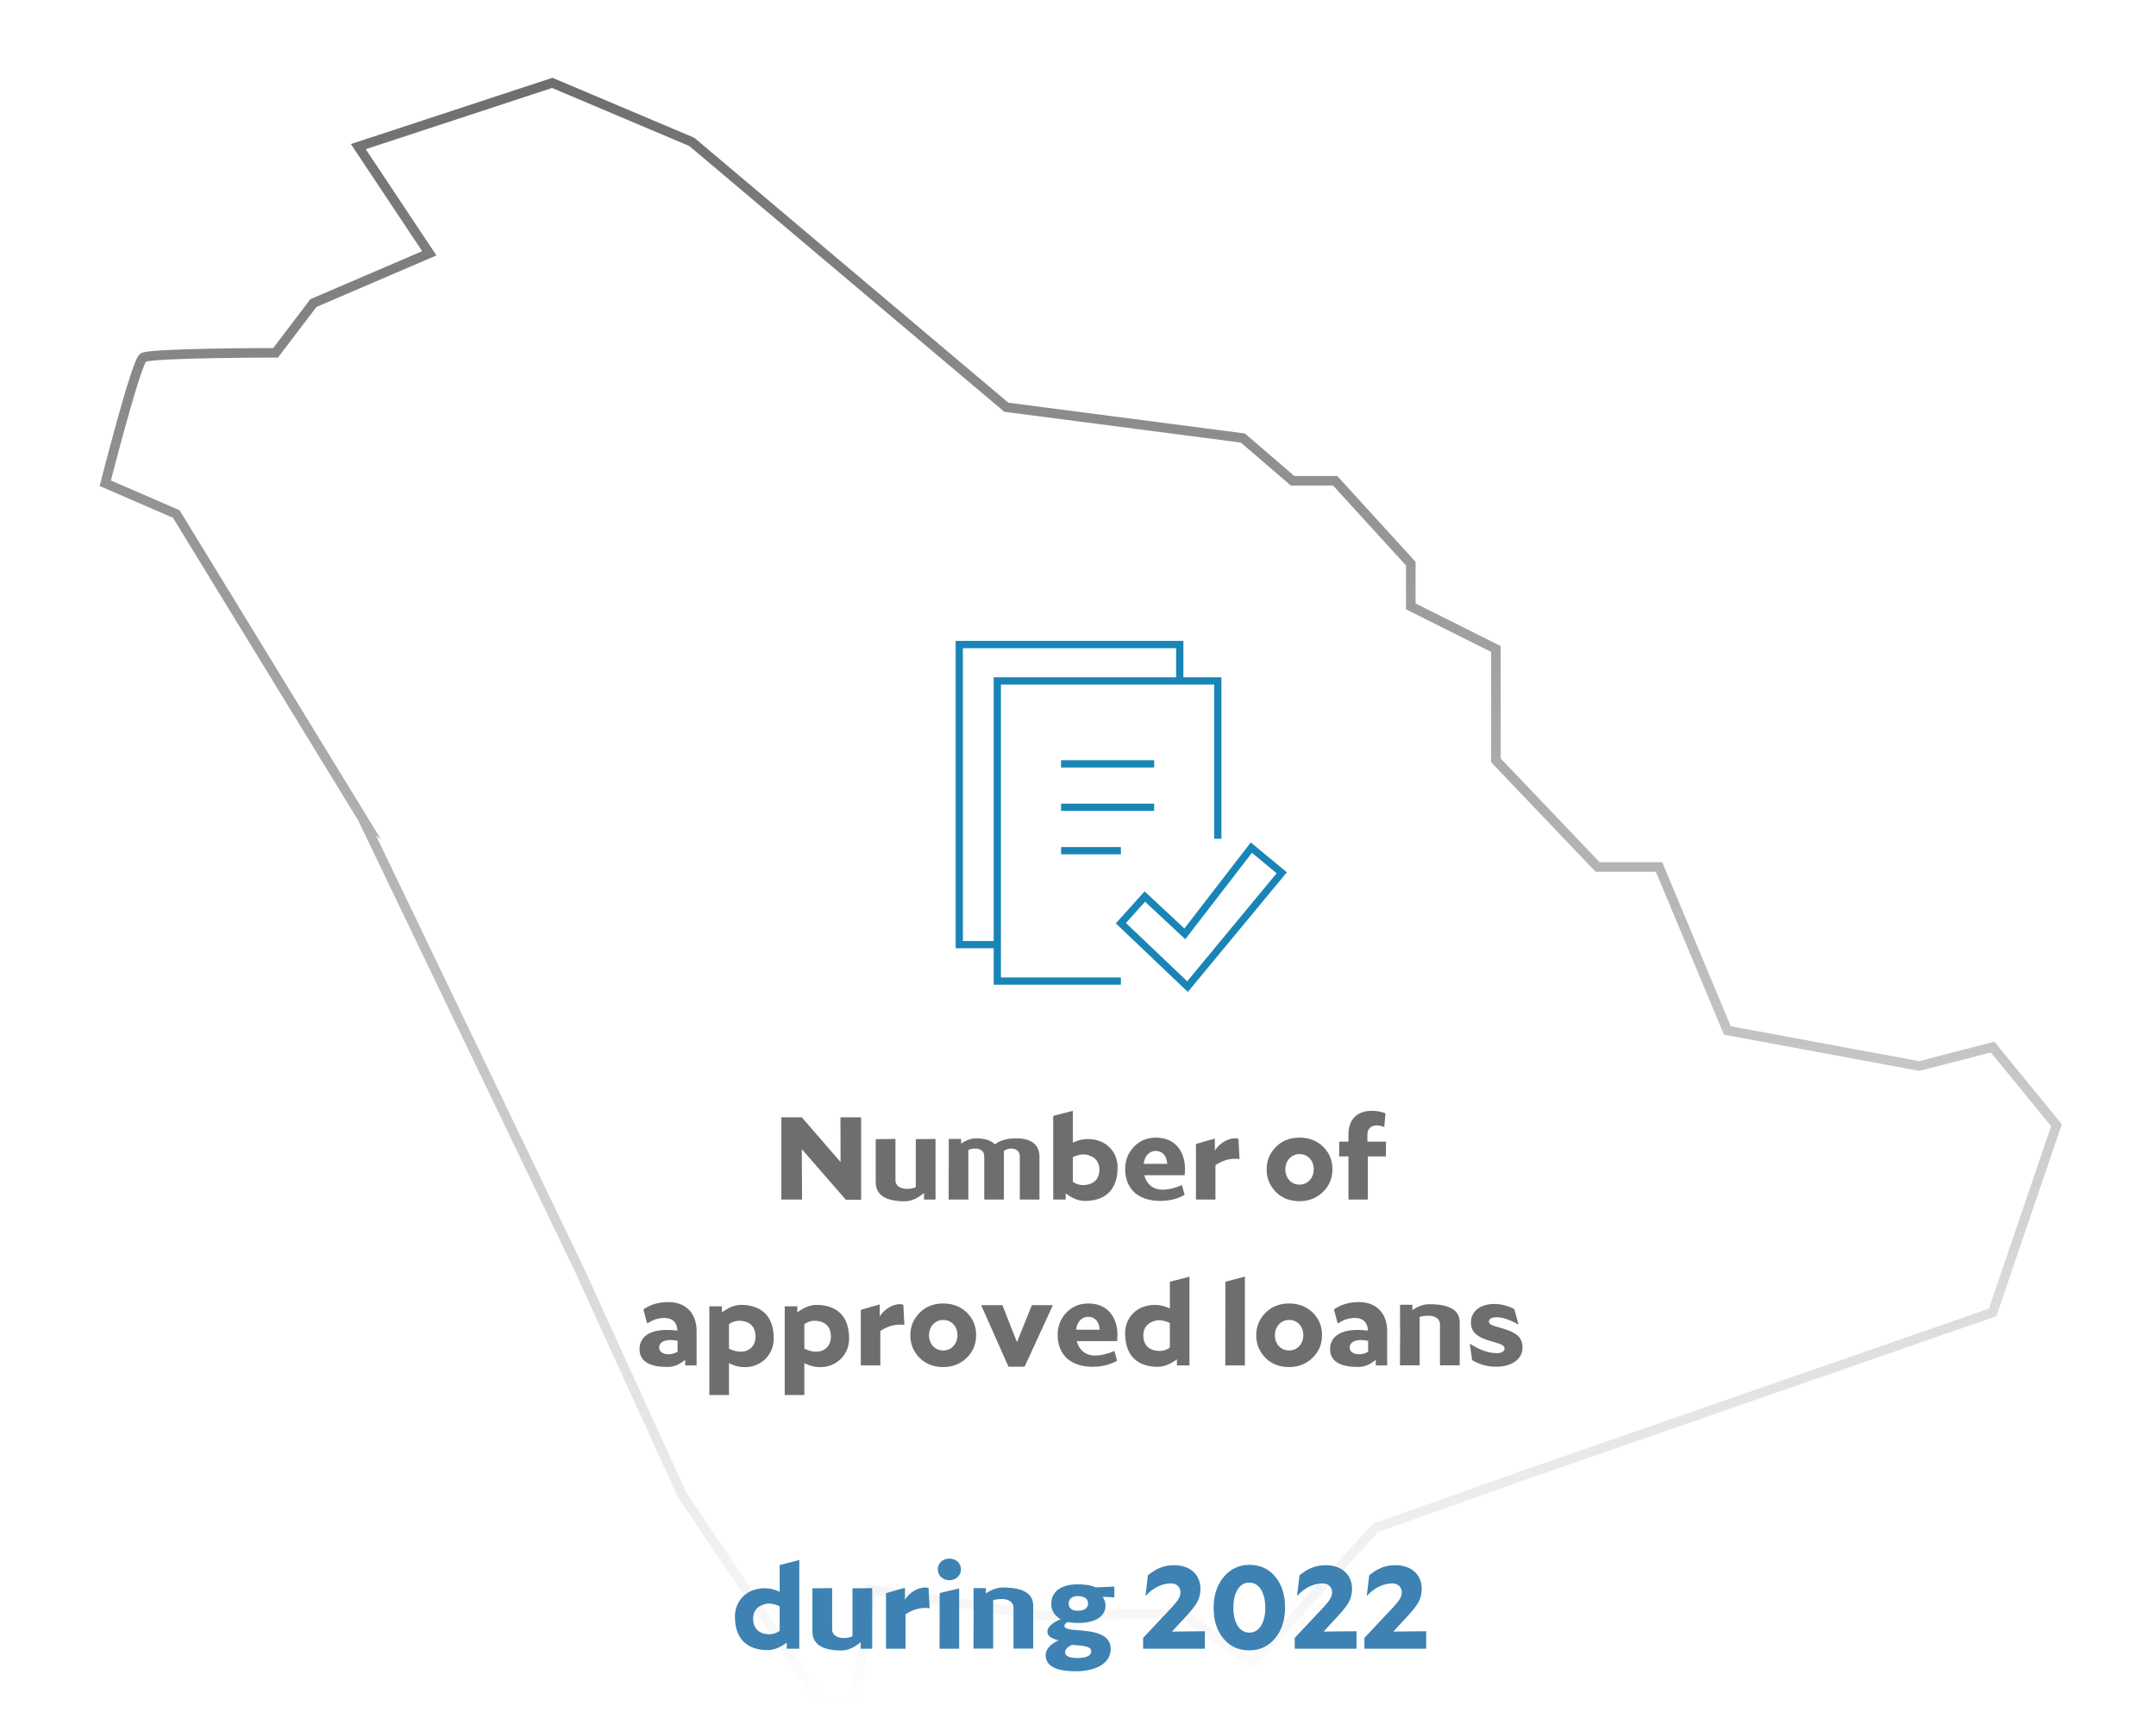 <svg width="208" height="167" viewBox="0 0 208 167" fill="none" xmlns="http://www.w3.org/2000/svg">
<mask id="mask0_63_2252" style="mask-type:luminance" maskUnits="userSpaceOnUse" x="0" y="0" width="208" height="167">
<path d="M207.937 0.525H0.617V166.045H207.937V0.525Z" fill="white"/>
</mask>
<g mask="url(#mask0_63_2252)">
<path d="M35.077 79.115L17.007 49.585L10.157 46.615C10.157 46.615 13.127 34.955 13.807 34.495C14.487 34.035 26.587 34.035 26.587 34.035L30.237 29.235L41.417 24.435L34.567 14.145L53.277 7.995L66.737 13.685L97.087 39.285L119.907 42.255L124.697 46.375H128.807L136.107 54.375V58.495L144.317 62.605V73.345L154.127 83.635H160.057L166.647 99.405L185.167 102.835L192.237 101.005L198.397 108.545L192.237 126.605L146.827 142.375L132.677 147.405L120.807 160.435L113.957 155.635L100.497 155.865L84.067 153.355L82.467 164.555H79.497L65.807 144.205L55.947 122.595L35.037 79.085L35.077 79.115Z" stroke="url(#paint0_linear_63_2252)" stroke-width="0.92" stroke-miterlimit="10"/>
</g>
<path d="M81.604 115.738L77.354 110.853L77.377 115.715H75.382V107.782H77.354L81.094 112.1L81.083 107.782H83.078V115.738H81.604ZM86.39 113.89C86.39 114.344 86.843 114.684 87.466 114.684C87.772 114.684 88.135 114.638 88.35 114.514V109.89L90.254 109.867V115.715H89.144V115.08C88.623 115.522 87.977 115.885 87.308 115.885C85.336 115.885 84.486 115.205 84.486 114.049V109.89L86.39 109.867V113.89ZM98.388 111.544C98.388 111.091 98.082 110.796 97.55 110.796C97.266 110.796 97.04 110.887 96.847 111.034V115.715H94.954V111.544C94.954 111.08 94.637 110.796 94.07 110.796C93.787 110.796 93.617 110.853 93.424 110.932V115.715H91.52L91.532 111.805V109.867H92.722V110.32C93.152 110.026 93.651 109.81 94.127 109.81C95.147 109.81 95.646 110.071 95.997 110.388C96.405 110.06 97.04 109.81 98.06 109.81C99.499 109.81 100.281 110.445 100.281 111.556V115.715H98.388V111.544ZM101.61 115.715V107.646L103.502 107.158V110.23C104.216 109.856 105.168 109.754 106.041 110.06C107.027 110.388 107.82 111.34 107.82 112.61C107.82 115.262 106.075 115.851 104.67 115.851C103.978 115.851 103.332 115.522 102.811 115.114V115.715H101.61ZM103.502 113.981C103.718 114.185 104.148 114.321 104.432 114.321C105.52 114.321 106.064 113.754 106.064 112.791C106.064 112.111 105.644 111.646 105.168 111.499C104.613 111.227 104.001 111.397 103.502 111.624V113.981ZM112.134 114.763C112.735 114.763 113.392 114.604 114.027 114.321L114.287 115.262C113.562 115.692 112.599 115.885 111.703 115.84C110.797 115.806 109.958 115.522 109.414 115.001C108.847 114.446 108.553 113.698 108.553 112.78C108.553 111.918 108.836 111.204 109.403 110.615C109.958 110.037 110.661 109.742 111.511 109.742C112.383 109.742 113.075 110.026 113.573 110.57C114.072 111.136 114.321 111.873 114.321 112.791C114.321 112.961 114.299 113.278 114.287 113.369H110.4C110.615 114.264 111.295 114.763 112.134 114.763ZM110.343 112.27H112.61C112.565 111.499 112.145 111.023 111.499 111.023C110.865 111.023 110.389 111.567 110.343 112.27ZM115.378 110.354L117.203 109.833V110.989C117.645 110.286 118.461 109.81 119.118 109.81C119.243 109.81 119.345 109.822 119.481 109.856L119.583 111.816C119.47 111.782 119.334 111.782 119.13 111.782C118.518 111.782 117.906 111.975 117.26 112.394V115.715H115.378V110.354ZM125.361 115.874C124.443 115.874 123.684 115.579 123.094 114.99C122.505 114.389 122.199 113.675 122.199 112.814C122.199 111.952 122.505 111.227 123.106 110.626C123.695 110.037 124.454 109.742 125.372 109.742C126.29 109.742 127.05 110.037 127.65 110.615C128.251 111.216 128.546 111.93 128.546 112.791C128.546 113.664 128.251 114.378 127.639 114.978C127.038 115.568 126.279 115.874 125.361 115.874ZM124.001 112.802C124.001 113.652 124.579 114.276 125.372 114.276C126.154 114.276 126.744 113.641 126.744 112.802C126.744 111.952 126.166 111.329 125.372 111.329C124.579 111.329 124.001 111.975 124.001 112.802ZM133.709 111.556H131.963V115.715H130.093V111.556H129.198V110.128H130.093V109.414C130.093 107.997 130.921 107.158 132.315 107.158C132.813 107.158 133.187 107.215 133.663 107.396L133.55 108.688L133.516 108.711C133.244 108.598 132.983 108.552 132.745 108.564C132.269 108.598 131.918 108.904 131.918 109.436V110.128H133.709V111.556Z" fill="#6E6E70"/>
<path d="M67.204 131.715H66.104V131.171C65.662 131.545 65.118 131.851 64.495 131.862C63.044 131.885 61.696 131.534 61.696 130.14C61.696 128.859 62.874 128.043 65.345 128.36L65.334 128.156C65.232 127.42 64.722 127.136 64.098 127.136C63.475 127.136 62.965 127.329 62.466 127.658L62.421 127.624L62.07 126.32C62.795 125.788 63.679 125.606 64.495 125.606C66.082 125.606 67.204 126.604 67.204 128.406V131.715ZM63.588 129.981C63.588 130.74 64.778 130.797 65.368 130.389V129.346C64.087 129.086 63.588 129.528 63.588 129.981ZM68.435 126.014H69.648V126.604C70.169 126.207 70.815 125.878 71.495 125.878C72.901 125.878 74.646 126.468 74.646 129.12C74.646 130.706 73.445 131.772 72.119 131.874C71.427 131.919 70.849 131.772 70.328 131.488V134.571H68.435V126.014ZM70.328 130.106C70.679 130.264 71.065 130.4 71.507 130.389C72.266 130.378 72.889 129.856 72.889 128.938C72.889 127.975 72.345 127.408 71.257 127.408C70.985 127.408 70.543 127.544 70.328 127.748V130.106ZM75.707 126.014H76.92V126.604C77.441 126.207 78.087 125.878 78.767 125.878C80.172 125.878 81.918 126.468 81.918 129.12C81.918 130.706 80.716 131.772 79.39 131.874C78.699 131.919 78.121 131.772 77.6 131.488V134.571H75.707V126.014ZM77.6 130.106C77.951 130.264 78.336 130.4 78.778 130.389C79.538 130.378 80.161 129.856 80.161 128.938C80.161 127.975 79.617 127.408 78.529 127.408C78.257 127.408 77.815 127.544 77.6 127.748V130.106ZM83.046 126.354L84.871 125.833V126.989C85.313 126.286 86.129 125.81 86.786 125.81C86.911 125.81 87.013 125.822 87.149 125.856L87.251 127.816C87.138 127.782 87.002 127.782 86.798 127.782C86.186 127.782 85.574 127.975 84.928 128.394V131.715H83.046V126.354ZM90.987 131.874C90.069 131.874 89.31 131.579 88.72 130.99C88.131 130.389 87.825 129.675 87.825 128.814C87.825 127.952 88.131 127.227 88.732 126.626C89.321 126.037 90.08 125.742 90.998 125.742C91.916 125.742 92.676 126.037 93.276 126.615C93.877 127.216 94.172 127.93 94.172 128.791C94.172 129.664 93.877 130.378 93.265 130.978C92.664 131.568 91.905 131.874 90.987 131.874ZM89.627 128.802C89.627 129.652 90.205 130.276 90.998 130.276C91.78 130.276 92.37 129.641 92.37 128.802C92.37 127.952 91.792 127.329 90.998 127.329C90.205 127.329 89.627 127.975 89.627 128.802ZM97.295 131.84L94.654 125.901H96.705L98.111 129.471L99.55 125.901H101.579L98.847 131.84H97.295ZM105.617 130.763C106.218 130.763 106.875 130.604 107.51 130.321L107.771 131.262C107.045 131.692 106.082 131.885 105.187 131.84C104.28 131.806 103.441 131.522 102.897 131.001C102.331 130.446 102.036 129.698 102.036 128.78C102.036 127.918 102.319 127.204 102.886 126.615C103.441 126.037 104.144 125.742 104.994 125.742C105.867 125.742 106.558 126.026 107.057 126.57C107.555 127.136 107.805 127.873 107.805 128.791C107.805 128.961 107.782 129.278 107.771 129.369H103.883C104.099 130.264 104.779 130.763 105.617 130.763ZM103.827 128.27H106.093C106.048 127.499 105.629 127.023 104.983 127.023C104.348 127.023 103.872 127.567 103.827 128.27ZM114.755 131.715H113.543V131.126C113.021 131.522 112.375 131.851 111.695 131.851C110.29 131.851 108.545 131.262 108.545 128.61C108.545 127.34 109.349 126.388 110.324 126.06C111.197 125.754 112.137 125.856 112.863 126.23V123.646L114.755 123.158V131.715ZM110.301 128.791C110.301 129.754 110.845 130.321 111.933 130.321C112.205 130.321 112.647 130.185 112.863 129.981V127.624C112.364 127.397 111.752 127.227 111.185 127.499C110.721 127.646 110.301 128.111 110.301 128.791ZM118.209 131.715L118.221 123.646L120.102 123.147V131.715H118.209ZM124.356 131.874C123.438 131.874 122.679 131.579 122.089 130.99C121.5 130.389 121.194 129.675 121.194 128.814C121.194 127.952 121.5 127.227 122.101 126.626C122.69 126.037 123.449 125.742 124.367 125.742C125.285 125.742 126.045 126.037 126.645 126.615C127.246 127.216 127.541 127.93 127.541 128.791C127.541 129.664 127.246 130.378 126.634 130.978C126.033 131.568 125.274 131.874 124.356 131.874ZM122.996 128.802C122.996 129.652 123.574 130.276 124.367 130.276C125.149 130.276 125.739 129.641 125.739 128.802C125.739 127.952 125.161 127.329 124.367 127.329C123.574 127.329 122.996 127.975 122.996 128.802ZM133.826 131.715H132.726V131.171C132.284 131.545 131.74 131.851 131.117 131.862C129.666 131.885 128.318 131.534 128.318 130.14C128.318 128.859 129.496 128.043 131.967 128.36L131.956 128.156C131.854 127.42 131.344 127.136 130.72 127.136C130.097 127.136 129.587 127.329 129.088 127.658L129.043 127.624L128.692 126.32C129.417 125.788 130.301 125.606 131.117 125.606C132.704 125.606 133.826 126.604 133.826 128.406V131.715ZM130.21 129.981C130.21 130.74 131.4 130.797 131.99 130.389V129.346C130.709 129.086 130.21 129.528 130.21 129.981ZM138.922 127.714C138.922 127.272 138.469 126.921 137.846 126.921C137.54 126.921 137.132 126.966 136.962 127.034V131.704H135.058L135.08 128.043H135.069V125.867H136.259V126.377C136.724 126.06 137.29 125.81 137.891 125.81C139.863 125.81 140.826 126.4 140.826 127.556V131.704H138.922V127.714ZM144.799 128.1C145.581 128.315 146.137 128.576 146.431 128.848C146.737 129.142 146.885 129.516 146.885 129.992C146.885 131.103 145.865 131.84 144.346 131.84C143.496 131.84 142.759 131.636 142.023 131.205L141.807 129.664L141.853 129.641C142.703 130.208 143.621 130.536 144.414 130.536C144.867 130.536 145.151 130.355 145.151 130.094C145.151 129.788 144.856 129.664 143.961 129.414C142.465 129.006 141.909 128.496 141.909 127.578C141.909 126.4 142.941 125.788 144.165 125.788C144.811 125.788 145.468 125.958 146.091 126.275L146.499 127.76L146.465 127.771C145.785 127.352 144.992 127.068 144.369 127.068C143.915 127.068 143.643 127.227 143.643 127.476C143.643 127.601 143.711 127.703 143.847 127.782C143.983 127.862 144.301 127.964 144.799 128.1Z" fill="#6E6E70"/>
<path d="M77.112 159.045H75.899V158.456C75.378 158.852 74.732 159.181 74.052 159.181C72.647 159.181 70.901 158.592 70.901 155.94C70.901 154.67 71.706 153.718 72.681 153.39C73.553 153.084 74.494 153.186 75.219 153.56V150.976L77.112 150.488V159.045ZM72.658 156.121C72.658 157.084 73.202 157.651 74.29 157.651C74.562 157.651 75.004 157.515 75.219 157.311V154.954C74.721 154.727 74.109 154.557 73.542 154.829C73.077 154.976 72.658 155.441 72.658 156.121ZM80.281 157.22C80.281 157.674 80.734 158.014 81.358 158.014C81.664 158.014 82.026 157.968 82.242 157.844V153.22L84.146 153.197V159.045H83.035V158.41C82.514 158.852 81.868 159.215 81.199 159.215C79.227 159.215 78.377 158.535 78.377 157.379V153.22L80.281 153.197V157.22ZM85.48 153.684L87.304 153.163V154.319C87.746 153.616 88.562 153.14 89.219 153.14C89.344 153.14 89.446 153.152 89.582 153.186L89.684 155.146C89.571 155.112 89.435 155.112 89.231 155.112C88.619 155.112 88.007 155.305 87.361 155.724V159.045H85.48V153.684ZM91.595 150.352C92.23 150.352 92.706 150.794 92.706 151.384C92.706 151.984 92.23 152.438 91.595 152.438C90.961 152.438 90.473 151.984 90.473 151.384C90.473 150.794 90.949 150.352 91.595 150.352ZM90.643 159.045L90.655 153.673L92.536 153.231V159.045H90.643ZM97.776 155.044C97.776 154.602 97.323 154.251 96.7 154.251C96.394 154.251 95.986 154.296 95.816 154.364V159.034H93.912L93.934 155.373H93.923V153.197H95.113V153.707C95.578 153.39 96.144 153.14 96.745 153.14C98.717 153.14 99.68 153.73 99.68 154.886V159.034H97.776V155.044ZM107.507 154.092L106.373 154.036C106.532 154.274 106.657 154.534 106.657 154.897C106.657 156.019 105.478 156.563 104.05 156.563C103.721 156.563 103.098 156.506 103.007 156.472C102.894 156.518 102.69 156.676 102.69 156.846C102.69 157.084 103.087 157.198 103.869 157.254C105.41 157.345 107.155 157.572 107.155 159.056C107.155 160.598 105.478 161.221 103.789 161.221C102.554 161.221 100.877 161.017 100.877 159.657C100.877 159.068 101.432 158.546 102.123 158.24H102.157C101.557 158.116 101.047 157.855 101.047 157.424C101.047 156.835 101.761 156.438 102.327 156.2C101.749 155.849 101.421 155.407 101.421 154.716C101.421 153.401 102.565 152.834 103.937 152.834C104.605 152.834 105.308 152.914 105.682 153.129L107.507 153.05V154.092ZM102.758 159.374C102.758 159.85 103.37 159.94 103.937 159.94C104.673 159.94 105.274 159.782 105.274 159.294C105.274 158.875 104.821 158.762 103.415 158.671C102.985 158.886 102.758 159.113 102.758 159.374ZM103.098 154.682C103.098 155.056 103.347 155.384 103.937 155.384C104.73 155.384 104.968 155.056 104.968 154.67C104.968 154.285 104.707 153.968 103.959 153.968C103.415 153.968 103.098 154.274 103.098 154.682ZM110.281 159.045V158.002L113.103 154.999C113.692 154.353 113.885 154.013 113.885 153.594C113.885 153.095 113.522 152.744 112.967 152.744C112.23 152.744 111.301 153.084 110.53 153.945H110.508L110.746 151.962C111.516 151.338 112.242 150.987 113.262 150.987C114.826 150.987 115.812 151.905 115.812 153.276C115.812 153.718 115.721 154.126 115.528 154.5C115.336 154.874 114.973 155.328 114.452 155.894L113.069 157.39L116.242 157.356V159.045H110.281ZM123.975 155.067C123.975 156.28 123.657 157.277 123.011 158.048C122.365 158.818 121.527 159.204 120.518 159.204C119.498 159.204 118.659 158.83 118.036 158.07C117.401 157.311 117.084 156.325 117.084 155.09C117.084 153.877 117.413 152.891 118.07 152.109C118.716 151.338 119.543 150.953 120.541 150.953C121.561 150.953 122.388 151.327 123.023 152.086C123.657 152.846 123.975 153.843 123.975 155.067ZM118.988 155.067C118.988 156.518 119.566 157.492 120.541 157.492C121.493 157.492 122.071 156.506 122.071 155.09C122.071 153.65 121.481 152.664 120.518 152.664C119.555 152.664 118.988 153.662 118.988 155.067ZM124.907 159.045V158.002L127.729 154.999C128.318 154.353 128.511 154.013 128.511 153.594C128.511 153.095 128.148 152.744 127.593 152.744C126.856 152.744 125.927 153.084 125.156 153.945H125.134L125.372 151.962C126.142 151.338 126.868 150.987 127.888 150.987C129.452 150.987 130.438 151.905 130.438 153.276C130.438 153.718 130.347 154.126 130.154 154.5C129.962 154.874 129.599 155.328 129.078 155.894L127.695 157.39L130.868 157.356V159.045H124.907ZM131.631 159.045V158.002L134.453 154.999C135.042 154.353 135.235 154.013 135.235 153.594C135.235 153.095 134.872 152.744 134.317 152.744C133.58 152.744 132.651 153.084 131.88 153.945H131.857L132.095 151.962C132.866 151.338 133.591 150.987 134.611 150.987C136.175 150.987 137.161 151.905 137.161 153.276C137.161 153.718 137.071 154.126 136.878 154.5C136.685 154.874 136.323 155.328 135.801 155.894L134.419 157.39L137.592 157.356V159.045H131.631Z" fill="#3D82B2"/>
<path d="M96.216 91.125H92.546V62.175H113.816V65.685M108.136 94.645H96.216V65.685H117.486V80.915M102.366 73.685H111.346M102.366 77.875H111.346M102.366 82.065H108.136M114.566 95.175L108.136 89.055L110.446 86.485L114.306 90.085L120.726 81.765L123.656 84.195L114.566 95.175Z" stroke="#1985B6" stroke-width="0.7" stroke-miterlimit="10"/>
<defs>
<linearGradient id="paint0_linear_63_2252" x1="104.277" y1="7.995" x2="104.277" y2="164.555" gradientUnits="userSpaceOnUse">
<stop stop-color="#6E6E70"/>
<stop offset="1" stop-color="#6E6E70" stop-opacity="0"/>
</linearGradient>
</defs>
</svg>
